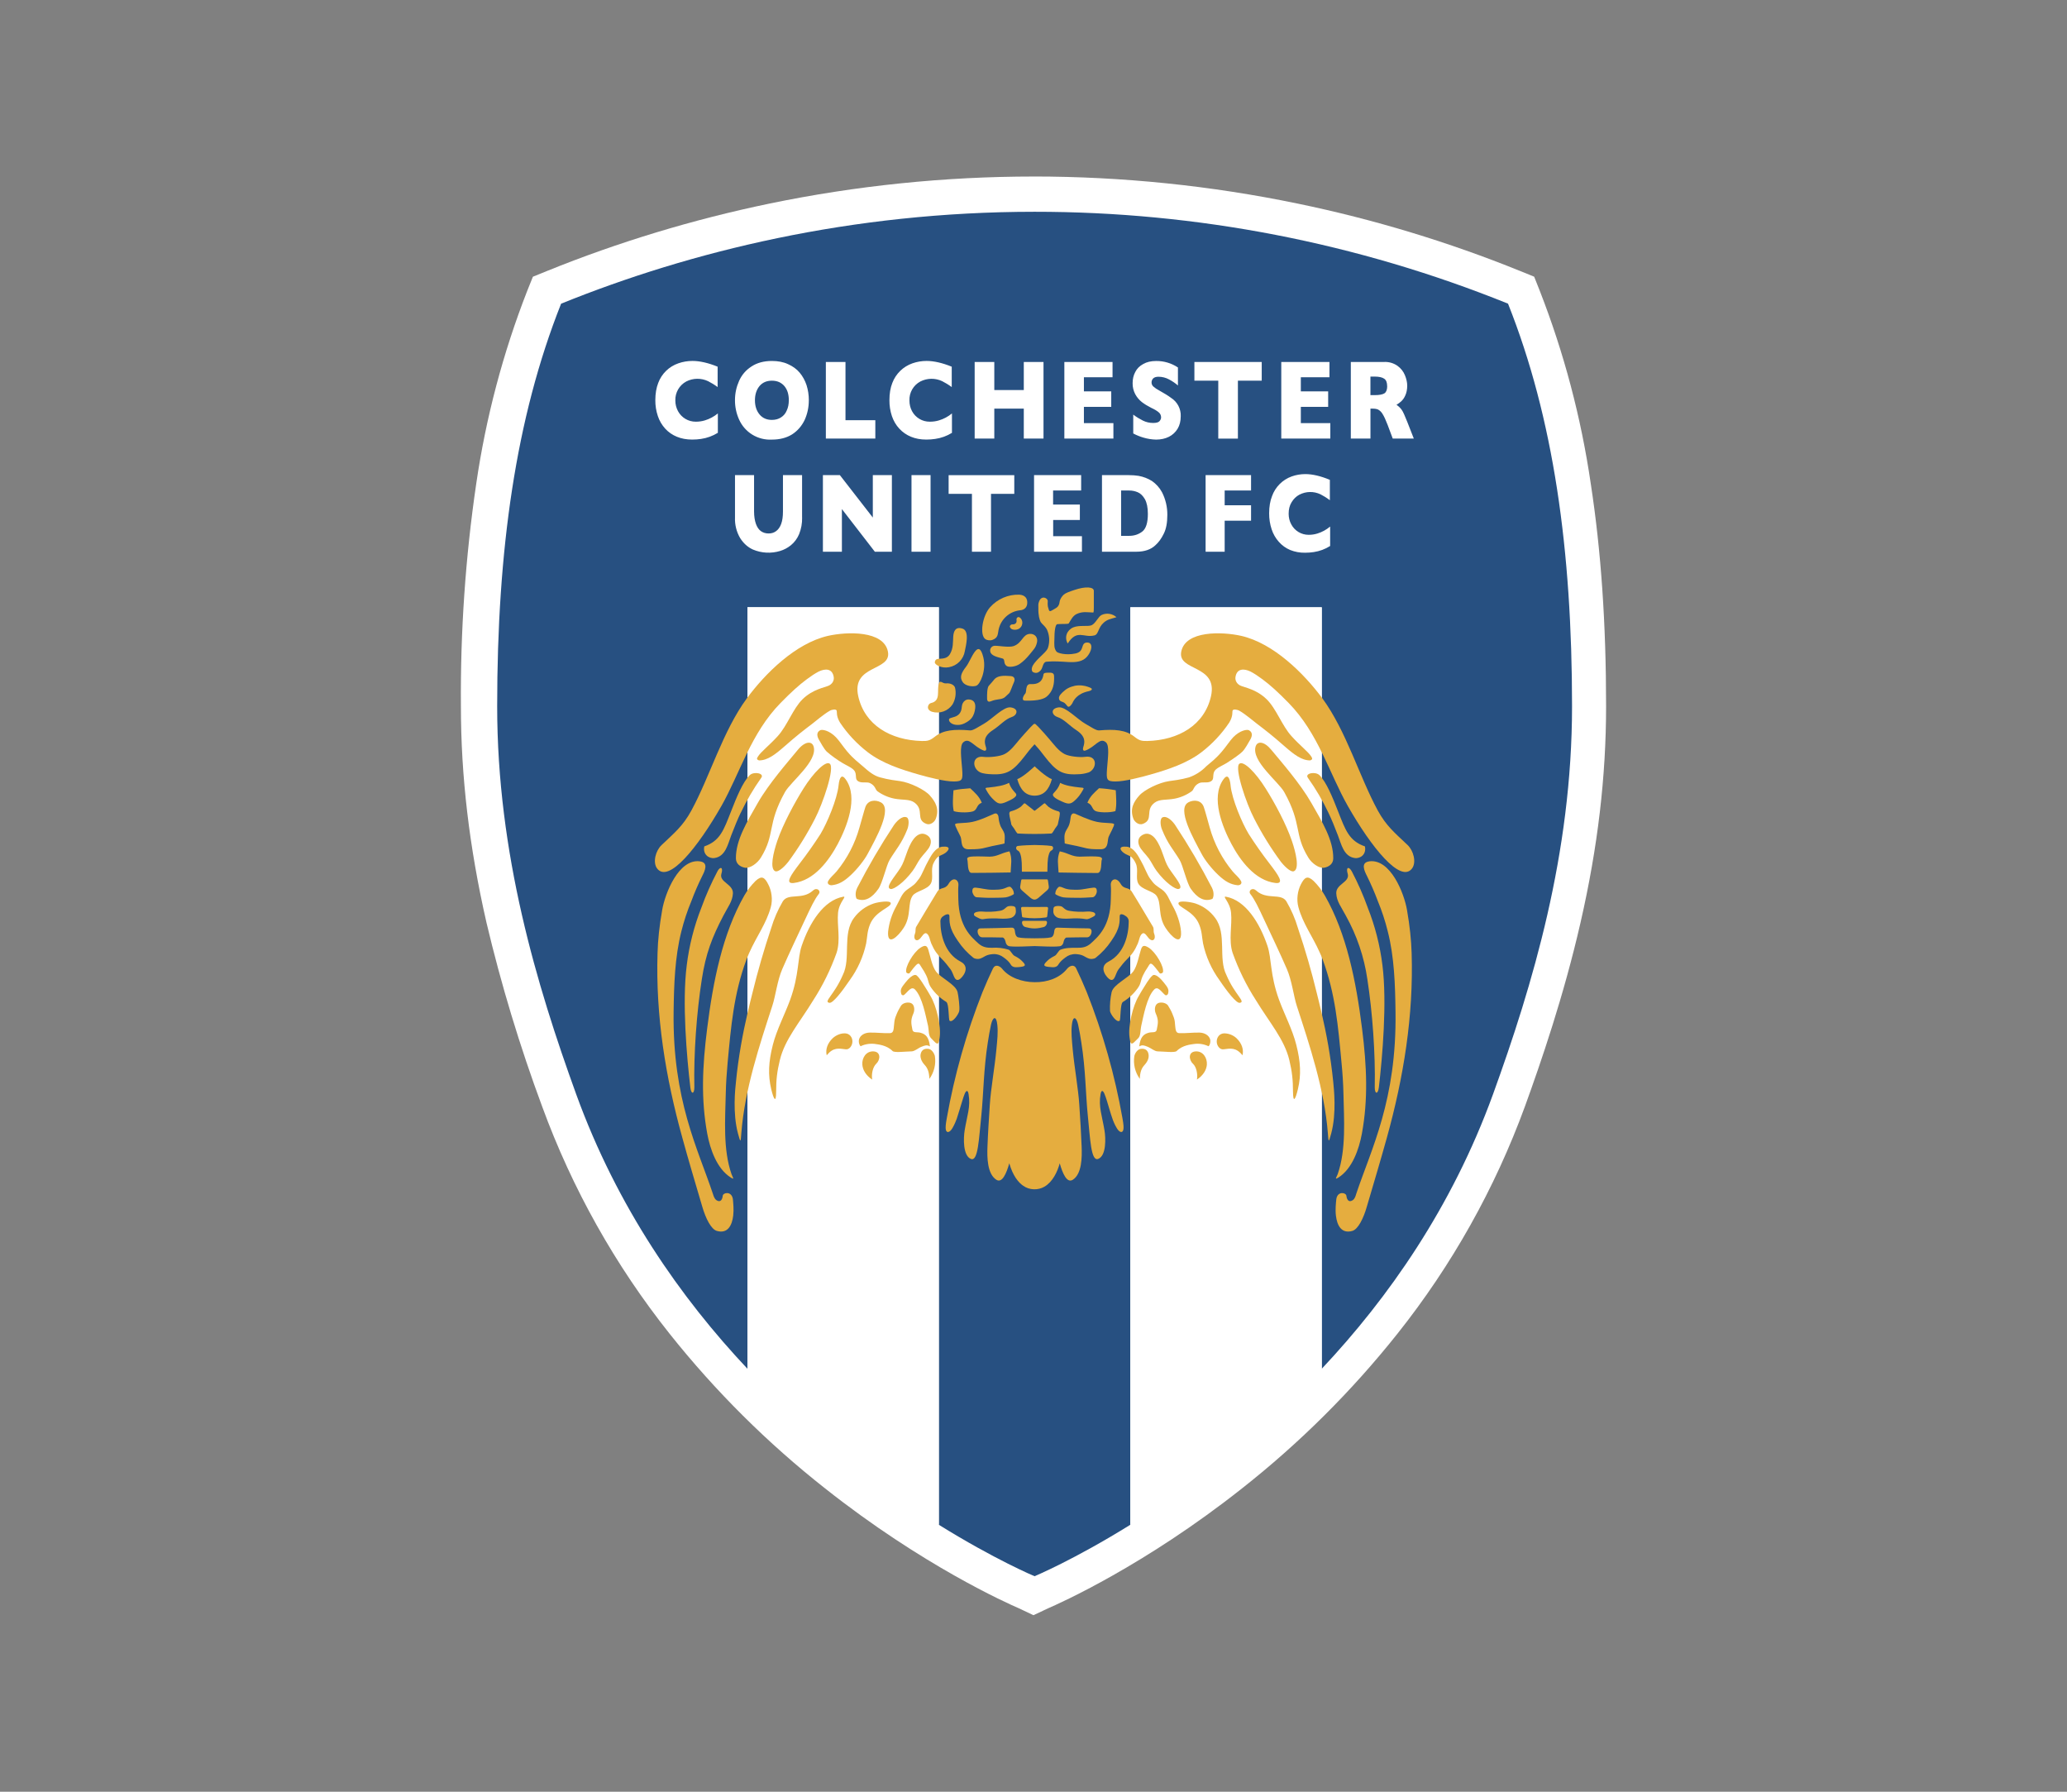 <?xml version="1.0" encoding="UTF-8"?>
<svg id="Ebene_1" data-name="Ebene 1" xmlns="http://www.w3.org/2000/svg" viewBox="0 0 765.35 663.31">
  <rect x="0" y="0" width="765.35" height="663.31" fill="#808080" stroke="none"/>
  <defs>
    <style>
      .cls-1 {
        fill: #e5ad3f;
      }

      .cls-2 {
        fill: #fff;
      }

      .cls-3 {
        fill: #275081;
      }
    </style>
  </defs>
  <path class="cls-2" d="M382.7,65.35c-32.81,0-65.78,3.38-97.89,10.04-28.23,5.86-55.92,14.25-82.32,24.95l-5.17,2.1-2.08,5.17c-9,23.04-15.34,47.03-18.91,71.5-4,27.26-5.89,54.79-5.67,82.34,0,25.96,3.09,52.14,9.45,80.03,5.48,23.13,12.37,45.89,20.64,68.17,11.12,30.4,27.06,58.82,47.22,84.15,16.9,21.23,36.2,40.42,57.52,57.2,36.06,28.57,67.56,42.58,71.82,44.42l5.35,2.53,5.38-2.53c4.26-1.84,35.76-15.85,71.85-44.42,21.32-16.79,40.63-35.99,57.52-57.23,20.16-25.33,36.1-53.75,47.22-84.15,5.86-16.16,14.38-40.85,20.61-68.15,6.39-27.88,9.45-54.06,9.45-80.03,0-30.63-1.86-57.52-5.67-82.34-3.57-24.47-9.91-48.46-18.91-71.5l-2.05-5.17-5.17-2.1c-26.64-10.78-54.2-19.13-82.34-24.95-32.2-6.67-64.99-10.03-97.87-10.04Z"/>
  <path class="cls-3" d="M558.41,112.43c-55.72-22.51-115.25-34.06-175.34-34.03-67.91,0-127.59,14.7-175.31,34.03-16.8,42.29-23.67,91.18-23.67,149.02,0,54.59,14.59,103.17,29.29,143.73,15.15,41.73,38.64,75.28,63.38,101.54V224.81h70.86v339.67c20.85,12.94,35.31,18.99,35.45,19.04.13-.05,14.62-6.1,35.45-19.04V224.81h70.89v281.91c24.71-26.26,48.2-59.81,63.38-101.54,14.7-40.56,29.29-89.13,29.29-143.73,0-57.84-6.87-106.74-23.7-149.02h.03Z"/>
  <path class="cls-2" d="M265.79,160.23c-1.89,1.17-4,1.94-6.2,2.26-1.07.16-2.16.24-3.3.24-2.1,0-3.99-.35-5.65-1.04-1.65-.67-3.14-1.69-4.34-3.01-1.2-1.33-2.13-2.88-2.72-4.66-.63-1.89-.95-3.87-.93-5.86,0-2.45.37-4.58,1.07-6.39,1.27-3.42,4.01-6.09,7.46-7.27,1.68-.59,3.44-.88,5.22-.88,2.74,0,5.86.72,9.32,2.13v7.54c-1.2-.88-2.4-1.6-3.54-2.18-2.56-1.21-5.54-1.18-8.07.11-2.58,1.39-4.15,4.13-4.05,7.06,0,1.44.35,2.74.99,3.94,1.31,2.42,3.85,3.92,6.6,3.89,1.17,0,2.29-.16,3.33-.48,1.76-.53,3.4-1.41,4.82-2.58v7.19ZM299.48,148.17c0,2.66-.53,5.06-1.54,7.3-1.07,2.21-2.58,3.99-4.63,5.33-2.05,1.28-4.55,1.94-7.48,1.94-5.21.29-10.05-2.66-12.17-7.43-1.01-2.24-1.53-4.68-1.52-7.14,0-2.56.53-4.93,1.52-7.16.99-2.21,2.5-3.99,4.58-5.33,2.08-1.38,4.61-2.05,7.59-2.05,2.21,0,4.21.37,5.94,1.17,1.73.77,3.2,1.81,4.31,3.14,1.12,1.33,1.97,2.88,2.56,4.63.56,1.78.85,3.65.85,5.59ZM292.08,148.17c0-1.07-.13-2.02-.4-2.93-.27-.85-.67-1.6-1.2-2.26-.53-.64-1.2-1.15-1.97-1.52-.8-.35-1.68-.53-2.69-.53-1.97,0-3.49.67-4.61,2-1.09,1.33-1.68,3.09-1.68,5.25s.59,3.91,1.7,5.25,2.64,2.02,4.58,2.02c1.33,0,2.45-.32,3.38-.93.96-.61,1.68-1.46,2.13-2.58.51-1.07.75-2.34.75-3.75ZM324.11,162.36h-18.32v-28.36h7.27v21.57h11.05v6.79ZM352.5,160.23c-1.9,1.18-4.02,1.95-6.23,2.26-1.07.16-2.18.24-3.3.24-2.13,0-3.99-.35-5.65-1.04-1.65-.67-3.14-1.7-4.34-3.01-1.23-1.33-2.13-2.88-2.74-4.66-.62-1.89-.93-3.87-.91-5.86,0-2.45.35-4.58,1.07-6.39,1.29-3.41,4.02-6.07,7.46-7.27,1.68-.59,3.44-.88,5.22-.88,2.74,0,5.86.72,9.32,2.13v7.54c-1.2-.88-2.4-1.6-3.54-2.18-2.56-1.21-5.54-1.17-8.07.11-2.59,1.38-4.17,4.12-4.05,7.06,0,1.44.32,2.74.96,3.94,1.3,2.43,3.85,3.93,6.6,3.89,1.2,0,2.32-.16,3.36-.48,1.77-.52,3.41-1.4,4.82-2.58v7.19h.03ZM386.35,162.36h-7.27v-11.08h-10.92v11.08h-7.27v-28.36h7.27v10.39h10.92v-10.39h7.3v28.36h-.03ZM412.21,162.36h-18.11v-28.36h17.84v5.67h-10.6v5.22h10.12v5.73h-10.12v6.02h10.92v5.73h-.05ZM437.19,154.11c0,1.78-.37,3.3-1.15,4.61-.8,1.3-1.86,2.29-3.22,2.98-1.38.69-2.98,1.04-4.77,1.04-1.6-.04-3.18-.29-4.71-.75-1.29-.38-2.54-.89-3.73-1.52v-6.98c1.2.91,2.4,1.62,3.57,2.21,1.2.59,2.45.88,3.81.88,1.23,0,2.02-.24,2.4-.72s.53-.93.53-1.33c.01-.76-.33-1.48-.93-1.94-.64-.53-1.54-1.07-2.74-1.62-1.33-.67-2.48-1.38-3.46-2.13-1.01-.8-1.81-1.76-2.45-2.93-.66-1.26-.99-2.66-.96-4.07,0-1.54.32-2.93.99-4.15.61-1.23,1.6-2.21,2.93-2.93,1.28-.75,2.88-1.12,4.79-1.12,2.87-.03,5.68.8,8.07,2.4v6.66c-.99-.85-2.08-1.6-3.3-2.24-1.19-.65-2.53-.99-3.89-.99-.91,0-1.54.21-1.97.61-.4.4-.62.95-.61,1.52,0,.53.21,1.04.61,1.44.66.59,1.4,1.09,2.18,1.49,1.86,1.04,3.36,1.94,4.45,2.77,2.32,1.48,3.68,4.07,3.57,6.82ZM467.17,140.93h-8.81v21.44h-7.27v-21.44h-8.84v-6.92h24.93v6.92ZM492.58,162.36h-18.16v-28.36h17.84v5.67h-10.6v5.22h10.12v5.73h-10.12v6.02h10.92v5.73ZM523.52,162.36h-7.83l-1.89-5.06c-.69-1.81-1.33-3.2-1.86-4.02-.39-.69-.96-1.27-1.65-1.65-.53-.24-1.2-.35-2.05-.35h-.8v11.08h-7.27v-28.36h12.36c1.76-.08,3.49.43,4.93,1.44,1.28.93,2.18,2.1,2.74,3.46.56,1.36.85,2.66.85,3.89,0,1.44-.27,2.66-.72,3.62-.34.81-.85,1.55-1.49,2.16-.53.45-1.09.91-1.76,1.3.8.53,1.44,1.17,1.94,1.86s1.17,2.24,2.05,4.45l2.42,6.18h.03ZM513.62,142.95c0-1.33-.35-2.24-1.07-2.74-.75-.53-1.94-.8-3.6-.8h-1.52v6.87h1.54c1.78,0,3.01-.24,3.68-.69.64-.45.99-1.33.99-2.64h-.03ZM297,191.58c.05,2.11-.33,4.22-1.12,6.18-.66,1.58-1.69,2.98-3.01,4.07-1.23.99-2.56,1.7-3.99,2.13-3.33,1.02-6.92.83-10.12-.53-1.86-.85-3.44-2.24-4.69-4.21-1.37-2.32-2.03-4.98-1.92-7.67v-15.66h7.06v13.45c0,1.86.27,3.41.69,4.61.45,1.23,1.07,2.13,1.86,2.69.8.56,1.73.85,2.82.85s1.97-.27,2.77-.85,1.44-1.44,1.89-2.66c.45-1.2.67-2.74.67-4.61v-13.48h7.08v15.69ZM330.24,204.25h-6.31l-12.2-15.79v15.79h-7.03v-28.36h6.28l12.2,15.71v-15.71h7.06v28.36ZM344.56,204.25h-7.06v-28.36h7.06v28.36ZM375.59,182.82h-8.65v21.44h-7.06v-21.44h-8.63v-6.92h24.31v6.92h.03ZM400.62,204.25h-17.74v-28.36h17.44v5.7h-10.39v5.19h9.91v5.73h-9.88v5.99h10.65v5.75ZM432.23,190.59c0,2.9-.43,5.25-1.33,7-.85,1.76-1.89,3.2-3.09,4.26-1.68,1.6-4.05,2.4-7.08,2.4h-12.7v-28.36h9.77c1.49,0,2.74.11,3.78.27,1.77.32,3.46.97,4.98,1.92,1.54,1.08,2.81,2.5,3.7,4.15,1.32,2.59,1.99,5.46,1.97,8.36ZM425.02,190.22c0-2.32-.37-4.1-1.09-5.41-.75-1.28-1.6-2.13-2.66-2.58-.99-.42-2.04-.64-3.12-.64h-3.04v16.78h3.01c1.86,0,3.46-.53,4.85-1.6,1.36-1.07,2.05-3.25,2.05-6.55ZM463.23,192.77h-9.77v11.48h-7.06v-28.36h16.83v5.7h-9.77v5.46h9.77v5.73ZM492.52,202.12c-1.84,1.17-3.91,1.94-6.07,2.26-1.04.16-2.13.24-3.2.24-1.9.04-3.78-.31-5.54-1.01-1.61-.68-3.05-1.72-4.21-3.04-1.2-1.35-2.11-2.94-2.66-4.66-.62-1.89-.92-3.87-.91-5.86,0-2.45.35-4.58,1.07-6.39,1.21-3.38,3.87-6.05,7.24-7.27,1.63-.59,3.35-.88,5.09-.88,2.66,0,5.7.72,9.08,2.13v7.54c-1.15-.88-2.32-1.6-3.46-2.18-2.49-1.19-5.38-1.14-7.83.13-1.2.64-2.16,1.6-2.88,2.8-.75,1.2-1.09,2.61-1.09,4.26,0,1.41.32,2.74.96,3.91,1.25,2.4,3.74,3.9,6.44,3.89,1.15,0,2.24-.16,3.25-.48,1.73-.53,3.33-1.41,4.71-2.58v7.19Z"/>
  <path class="cls-2" d="M276.76,224.81v281.91c21.06,22.2,44.87,41.61,70.86,57.76V224.81h-70.86ZM418.52,224.81v339.67c26-16.15,49.83-35.57,70.89-57.79V224.84h-70.89v-.03Z"/>
  <g>
    <path class="cls-1" d="M377.72,228.7c-.45-.35-.75-.29-.99-.13-.26.2-.39.53-.35.85.27,1.3-.67,1.76-1.41,1.73-.72-.05-.96.43-1.07.69,0,.13.11.72.64,1.01.72.43,2.29.45,3.2-.43.99-.91,1.15-2.74-.03-3.73ZM384.48,225.18c0-1.07-.13-1.52.27-2.53.91-2.42,3.25-1.25,3.2-.13,0,.32-.16,1.65.21,2.56.19.51.19,1.46,1.01,1.07.59-.27,1.46-.85,1.94-1.12.64-.37,1.15-1.2,1.23-2.21.11-.96.8-2,1.54-2.69.67-.59,1.97-1.07,3.97-1.73,4.15-1.41,7.16-1.12,7.16.32v6.2c0,.8,0,1.86-.24,1.84-1.94-.05-3.86-.53-6.15.56-1.41.69-2.08,2.13-2.88,3.46-.21.35-3.06.13-4.26.29-.75.11-1.07,2.61-1.07,5.65-.05,1.86-.21,3.28.8,4.53.37.48,3.36,1.44,7,.67,1.7-.37,2.18-1.25,2.45-2.08.37-1.15.59-2.02,1.97-1.97.96,0,1.6.69,1.44,1.97-.19,1.41-.91,2.45-1.57,3.25-1.57,1.84-3.99,2.16-6.92,2-3.01-.19-5.35-.37-8.04-.13-1.46.11-1.3,2.13-2.18,3.17-.67.8-1.46,1.12-2.26.91-.56-.16-.99-.27-1.07-1.15-.03-1.07.64-2,1.33-2.82,1.7-2.08,4.34-3.91,4.71-5.35.7-2.24.53-4.67-.48-6.79-.8-1.33-1.65-1.76-2.18-2.56s-.99-2.66-.93-5.17Z"/>
    <path class="cls-1" d="M395.35,238.21c3.52-5.43,5.86-1.97,9.88-2.98,1.6-.4,1.25-2.8,3.46-4.74,1.38-1.2,2.5-1.33,4.71-2-1.49-1.34-3.63-1.67-5.46-.85-1.3.59-2.18,3.06-3.73,3.81-1.33.61-4.55-.13-6.79.8-2.37,1.01-3.41,3.62-2.08,5.97ZM377.43,220.15c-4.12-.13-8.09,1.58-10.84,4.66-2.88,3.25-3.91,10.17-1.78,11.77.45.37,1.65.67,2.64.32,2.18-.8,1.94-2.08,2.32-3.89.85-3.81,4.03-6.66,7.91-7.08,1.62-.13,2.5-1.07,2.66-2.37.24-2.1-.88-3.28-2.9-3.41ZM381.37,234.66c-2.77.13-2.8,3.38-6.07,4.53-1.78.61-5.99-.24-7.11-.11-.95.09-1.65.94-1.56,1.89,0,.08.02.16.04.24.29,1.6,2.8,2.08,4.53,2.56,1.07.27.21,1.86,1.52,2.77.83.59,3.28.32,4.77-.69,1.46-1.01,2.53-2.08,3.78-3.6,1.46-1.86,2.18-2.34,2.66-4.26.53-1.92-.72-3.41-2.56-3.33ZM346.14,245.1c.21-1.23,1.01-1.17,1.97-1.23,1.23-.08,2.72-.19,3.62-1.7,1.33-2.26,1.07-4.45,1.23-6.6.16-1.89.83-3.7,3.44-2.85,2.72.88,1.2,6.47.85,8.31-.48,3.03-2.84,5.43-5.86,5.97-2.77.56-5.41-.96-5.25-1.86v-.03ZM353.62,254.56c.5,2.11.17,4.33-.91,6.2-1.67,2.48-4.75,3.59-7.62,2.74-2.4-.8-1.46-3.01-.4-3.22,3.86-.83,2.08-4.74,2.96-7.32.48-1.38,1.33.19,2.69.03,1.68-.16,3.06.67,3.28,1.6v-.03ZM357.77,246.73c-1.97,2.53-2.5,4.07-1.28,5.81,1.07,1.54,3.89,1.78,5.06,1.3,1.33-.53,3.73-5.54,2.56-10.44-1.86-7.67-4.5.96-6.34,3.33ZM368.16,251.52c-.43.53-1.2,1.46-2,2.32-.69.69-.69,3.38-.67,4.55,0,.32-.08,1.81,1.33,1.25,2.4-.96,3.33-.53,4.79-1.23.37-.13,1.01-.83,2.08-1.81.4-.4,1.25-2.98,1.73-3.99s.37-2.18-1.15-2.32c-2.82-.24-4.9-.16-6.13,1.23ZM390.29,250.27c.11,2.69-.21,5.54-2.77,7.64-.69.59-2.66,1.65-8.04,1.46-1.41-.05-.56-1.86.19-2.66.48-.53-.08-3.54,1.86-3.46,1.65.08,4.07-.05,4.74-3.04.16-.69-.05-1.12,1.49-1.17,1.54-.05,2.48-.08,2.53,1.23ZM360.94,263.13c-.27,1.28-.83,2.66-2.13,3.62-.8.61-2.4,1.68-4.26,1.62-2.1,0-3.14-1.12-3.17-1.84,0-.72.53-.64,2.18-1.2,1.2-.4,1.97-1.23,2.32-2.26.32-1.01.11-1.86.67-2.85.37-.67,1.07-1.33,2.21-1.28,2.13.13,2.72,1.73,2.18,4.15v.03ZM394.15,260.23c.29.24.64.59,1.09,1.2.53.69,1.49-.43,1.86-1.17.4-.88,1.6-3.44,5.97-4.37,1.15-.27,1.92-.88.27-1.44-.72-.27-2.02-.8-4.13-.72-1.68.08-3.57.75-4.77,1.7-1.57,1.28-2.37,2.18-2.34,3.04.05,1.33,1.3,1.17,2.05,1.76Z"/>
    <path class="cls-1" d="M374.6,265.45c-2.37.75-4.39,3.17-6.87,4.77-3.73,2.4-3.25,4.58-2.69,6.31.35,1.07-.03,1.6-.77,1.33-3.81-1.41-5.33-5.06-7.62-3.04-1.38,1.23-.72,5.75-.4,9.8.29,3.99.19,4.66-3.01,4.69-3.3.05-9.69-1.6-13-2.56-6.68-1.89-13.58-4.18-18.91-8.26-4.01-3.08-7.5-6.79-10.31-11-1.52-2.56-1.01-3.89-1.25-4.47-.27-.56-1.68-.4-2.61.16-2.08,1.17-5.33,3.94-6.34,4.71-3.57,2.72-5.51,4.18-10.44,8.5-3.36,2.93-6.2,5.14-9.37,5.11-.85-.32-.88-.64-.37-1.41,1.07-1.76,4.23-4.15,7.32-7.56,3.52-3.83,5.67-10.25,9.24-13.71,3.81-3.68,8.1-4.29,9.61-4.98,1.28-.56,2.13-1.84,1.89-3.25-.53-3.2-3.2-3.14-5.59-1.97-1.33.69-2.85,1.7-4.39,2.85-2.93,2.18-5.67,4.66-9.69,8.76-11.03,11.24-15.02,25.99-21.94,38.19-8.68,15.21-19.57,28.79-23.81,23.06-1.65-2.26-.53-6.55,1.68-8.63,4.87-4.63,7.88-7.03,11.03-12.78,6.92-12.73,11.61-29.37,20.53-41.52,6.9-9.35,18.11-20.4,30.01-23.14,7.14-1.62,20.72-2.02,22.24,5.83,1.44,7.35-13.58,4.71-11,16.46,2.37,10.73,12.01,16.32,23.54,16.62,2.08.03,2.93-.08,4.85-1.6,3.14-2.5,7.24-2.82,13.02-2.32,1.12.11,3.2-1.41,5.03-2.4,2.98-1.65,7.38-6.47,9.96-6.13,3.22.43,2.5,2.93.43,3.57Z"/>
    <path class="cls-1" d="M344.3,294.5c2,2.24,3.68,4.93,2.13,8.76-.37.91-1.86,2.37-3.46,1.73-4.07-1.6-.64-5.06-4.31-7.83-1.86-1.41-4.39-.91-7.43-1.49-2.29-.44-4.45-1.38-6.34-2.74-.83-.61-.69-2-2.72-3.01-1.33-.67-3.62.32-4.85-1.07-.77-.85.08-2.69-1.33-3.94-1.04-.96-2.66-1.6-4.05-2.45-2.06-1.24-4.01-2.64-5.83-4.21-1.07-1.07-2.24-3.33-2.8-4.26-.69-1.17-1.23-2.77.37-3.65.69-.37,3.3-.03,5.86,2.61,1.17,1.2,2.64,3.46,4.15,5.25,2.5,2.93,3.86,3.75,5.81,5.49,2.18,1.92,3.99,3.46,6.39,4.1,2.96.85,6.39,1.25,7.38,1.38,3.75.53,9.21,3.22,11.05,5.33h-.03ZM274.26,300.9c-1.07,2.18-2.37,5.43-3.52,8.39-1.2,3.09-2.05,7.8-6.23,8.36-2.13.27-4.34-1.44-3.73-4.31,5.86-2.02,7.19-6.05,9.88-12.89,2.08-5.33,4.37-10.95,6.95-13.48,1.54-1.49,5.59-.69,4.23,1.01-2.89,4.08-5.42,8.4-7.56,12.92h-.03ZM301.24,276.32c-.64-2.05-3.17-1.94-5.81,1.25-3.65,4.45-10.76,12.52-14.83,19.65-3.99,7-8.18,13.79-8.12,20.56.03,2.05,1.6,3.14,3.41,3.46,1.81.29,4.53-1.6,5.86-3.78,5.41-8.84,2.16-12.12,8.89-24.21,2.16-3.89,12.28-11.53,10.6-16.94ZM307.23,282.73c-1.54-1.2-6.02,3.3-9.69,9.13-3.41,5.43-7.62,13.29-9.72,19.39-1.44,4.23-2.93,10.39-.75,11.29.8.32,2.61-.75,4.79-3.46,3.73-5.05,7.05-10.41,9.91-16.01,2.85-5.46,7.46-18.83,5.46-20.35ZM310.5,290.75c-.53,5.17-4.26,13.93-6.68,17.98-2.44,3.8-5.04,7.48-7.8,11.05-3.17,4.18-5.54,7.48-2.16,7.11,7.64-.88,13.13-8.42,16.35-14.46,3.2-6.07,7.8-17.12,2.93-23.91-1.44-2.05-2.32-.85-2.64,2.24ZM326.14,297.03c-2-1.07-4.82-.88-5.73,1.78-.56,1.68-1.3,4.58-2.18,7.54-1.65,5.94-4.52,11.46-8.44,16.22-1.17,1.41-2.26,2.08-3.14,3.62-.53.93.4,1.62,1.38,1.52,2.37-.27,4.34-1.23,7.03-3.78,2.4-2.24,5.01-5.54,6.23-7.86,3.01-5.65,9.32-16.7,4.85-19.04ZM330.98,305.48c-4.94,7.49-9.47,15.23-13.58,23.2-1.07,2.18-.37,3.99-.13,4.1,3.09,1.23,5.73-.53,7.94-3.68,1.57-2.18,2.93-8.68,4.21-10.79,2.34-3.89,4.39-5.91,6.55-11.32.59-1.52.72-3.94-.21-4.39-1.76-.8-3.91,1.62-4.77,2.88ZM342.54,308.83c-1.6-.61-3.2.35-4.31,1.86-2.45,3.33-2.88,7.51-4.79,10.55-2.08,3.3-6.02,7.51-3.6,7.88,1.12.16,4.85-2.34,8.1-6.74,1.12-1.52,1.84-3.2,2.85-4.58,1.33-1.81,2.98-3.2,3.6-4.79.69-1.86.13-3.41-1.86-4.18h.03ZM349.01,313.44c-2.93.27-4.55,3.97-5.33,5.3-1.15,1.92-2.26,5.03-3.33,6.5-1.76,2.4-2.02,2.37-4.45,4.1-2.05,1.44-2.64,3.7-4.05,6.18-1.62,2.9-2.65,6.1-3.01,9.4-.37,5.49,3.57,1.97,5.78-1.46,2.93-4.53,1.33-9.11,3.33-11.9,1.25-1.73,5.43-2.16,6.71-4.47,1.12-2.05-.19-5.06.96-7.46.43-.93,1.01-1.86,1.68-2.4.85-.61,1.84-.8,2.77-1.49,1.36-1.01,2.13-2.56-1.07-2.29ZM329.81,334.32c-.21-1.07-4.66-.4-6.31.16-2.91.98-5.45,2.83-7.27,5.3-4.45,5.91-1.07,15.02-4.15,21.14-3.2,7.46-7.35,9.99-4.95,10.33,1.23.19,4.53-3.99,7.48-8.36,2.96-4.06,5.04-8.69,6.1-13.61.48-2.66.35-4.34,1.41-7.03,2.08-5.17,8.02-6.31,7.7-7.96v.03ZM312.21,331.97c-7.3,1.33-12.49,9.69-15.37,18.19-1.6,4.74-.88,10.57-4.26,19.95-2.02,5.51-4.98,11.05-6.42,16.7-1.6,6.28-1.84,11.13-.59,16.43.91,3.81,1.81,5.33,1.81.88s.35-7.46,1.38-11.69c1.86-7.72,7.27-13.77,12.41-22.21,3.53-5.48,6.41-11.36,8.6-17.5,1.54-4.79.11-10.12.53-14.78.4-4.1,3.52-6.26,1.86-5.97h.03Z"/>
    <path class="cls-1" d="M301.02,329.68c-3.94,3.62-9.13.8-11.16,3.99-1.83,3.12-3.28,6.44-4.31,9.91-2.67,7.95-5,16.01-6.98,24.15-.64,2.61-2.72,10.55-4.26,19.49-.72,4.21-1.38,8.79-1.81,13.32-.27,2.5-1.28,11.53.75,19.07,1.01,3.78.99,3.17,1.25-.19,1.25-16.08,6.79-32.7,11.45-47,1.2-3.57,1.86-9.45,3.7-13.66,2.58-5.94,5.59-12.22,8.1-17.6,2.66-5.7,3.83-8.15,5.41-10.2.91-1.15-.67-2.64-2.13-1.28h0Z"/>
    <path class="cls-1" d="M279.75,326.14c-1.62,1.6-3.02,3.41-4.15,5.38-8.04,14.14-11.56,31.61-13.77,49.32-1.78,14.03-2.29,26.2.05,38.88,1.07,5.75,3.54,12.89,8.63,16.16,1.7,1.09.77,0,.35-1.2-3.2-9.13-2.34-20.43-2.13-29.83.08-3.86.35-7.7.69-11.48,1.25-13.32,2.26-25.43,6.92-38,.35-.96.75-1.86,1.12-2.72,2.74-6.13,6.26-10.71,7.94-16.8.8-2.88.27-6.13-.91-8.39-1.36-2.72-2.42-3.46-4.74-1.33h0Z"/>
    <path class="cls-1" d="M265.66,322.55c-2.3,4.36-4.3,8.87-5.97,13.5-2.7,6.84-4.51,14-5.41,21.3-1.76,13.77,0,33.82,1.33,45.22.32,2.77,1.54,2.45,1.49-.13-.27-12.14.83-27.62,2.77-39.95,1.46-9.45,3.75-15.42,7.99-23.54,1.65-3.2,3.36-5.22,3.52-8.2.16-3.46-5.09-4.13-4.29-7.19.83-2.61-.43-2.9-1.44-1.01Z"/>
    <path class="cls-1" d="M259.13,318.87c-7.8-1.01-12.86,11.77-13.93,17.95-1.07,6.1-1.6,11.18-1.73,16.03-.72,23.28,2.96,45.91,9.16,68.28,2.26,8.26,4.82,16.83,7.43,25.67,1.23,4.21,3.25,8.31,5.38,8.89,4.05,1.15,5.62-2.1,6.05-5.67.27-2.26,0-4.69-.13-6.18-.56-3.04-3.6-2.29-3.73-1.23-.24,2.18-1.33,2.4-2.34,1.7-.8-.53-1.07-1.6-1.36-2.45-5.51-16.56-14.94-34.62-14.51-67.27.13-9.96.45-20.24,2.88-29.83.96-3.84,2.21-7.61,3.73-11.26,1.17-3.14,2.51-6.21,3.99-9.21.93-1.84,2.48-4.98-.88-5.41v-.03ZM378.78,356.15c-.8-.85-1.41-1.41-3.22-2.34-.64-.32-1.41-1.94-2.02-2.21-2.02-.64-4.15-.88-6.26-.72-1.68,0-3.36-.11-5.06-1.65-2.53-2.32-7.19-6.18-7.38-16.3-.03-2.24-.11-3.52.03-5.22.16-2.08-2-3.36-3.65-.51-1.28,2.21-2.98,1.04-4.18,2.93-2.58,4.15-5.91,9.85-7.78,12.94-.43.69-.13,1.73-.43,2.42-.88,2.24.51,3.3,1.73,2.08.91-.88,1.65-2.66,2.66-1.92.93.69,1.07,2.37,1.6,3.62,1.15,2.66,2.16,3.99,3.83,5.65,1.28,1.28,2.29,2.56,3.3,3.91,1.2,1.6,1.33,4.58,3.12,3.83,1.07-.43,4.66-4.58.59-6.68-5.81-2.98-7.46-9.91-7.46-14.86,0-.43.05-1.17.85-1.81.85-.69,2.48-1.44,2.5-.16.05,1.92-.32,4.31,3.14,9.21,1.58,2.36,3.52,4.47,5.75,6.23.69.48,1.81.48,2.37.32,1.81-.59,1.94-1.41,4.61-1.68,1.12-.11,1.76.08,2.48.27.75.27,1.15.53,1.7.93,1.12.8,2.05,1.6,2.66,2.66.43.75,1.23,1.07,2.4.96.45,0,.88-.05,1.25-.11,1.86-.21,1.94-.67.85-1.81ZM333.73,368c-.53-1.68.05-2.4,1.52-4.26,1.12-1.44,3.12-3.46,4.18-2.61,1.28,1.07,2.72,3.73,3.68,5.17.4.59,1.04,1.78,1.41,2.4,2.21,3.6,4.02,11.26,3.41,15.39-.27,1.6-.35,2.93-1.6,1.86-.67-.59-.88-.93-1.6-1.62-.99-.91-.8-3.2-1.07-4.42-.91-3.89-2.13-10.73-4.82-13.55-1.41-1.46-2.61.75-4.05,1.94-.53.43-1.01-.13-1.07-.29Z"/>
    <path class="cls-1" d="M335.59,359.99c-.67-1.86,2.61-7.48,5.25-9.16,1.97-1.25,2.48-.59,2.93.91.61,1.86,1.33,5.97,2.8,7.91,1.86,2.45,7.3,4.79,7.99,7.62.29,1.2.91,5.7.61,7.06-.27,1.17-2.4,4.34-3.54,3.57-.48-.29-.19-6.34-1.25-6.98-2.19-1.33-4.07-3.1-5.54-5.19-1.23-1.7-.93-2.72-1.94-4.74-.48-.98-1.03-1.92-1.65-2.82-.8-1.15-.88-2.16-2.24-.69-.96,1.01-2.13,2.72-2.26,2.82-.37.29-1.09-.13-1.15-.29ZM333.54,372.45c-1.12,1.92-1.2,2.08-2,4.15-.4,1.12-.4,2.08-.53,3.14-.13,1.09-.05,2.72-1.49,2.74-2.61.08-5.06-.27-7.54-.21-1.86.05-3.52,1.01-3.91,2.56-.19.67-.05,1.84.59,2.5,1.68-.88,3.99-1.12,5.7-.8.72.13,3.97.37,6.13,2.56.69.69,4.45.19,7.03.13,1.17,0,2.45-1.23,3.62-1.68,1.52-.59,2.02-.8,3.2-.16-.43-3.52-1.6-4.53-3.52-5.06-1.17-.35-2.74.19-2.98-1.12-.43-2.34-.77-3.44.4-6.1.48-1.07.61-3.78-1.76-3.94-1.17-.08-2.4.37-2.93,1.28ZM342.35,394.21c1.12,1.2,1.68,2.61,1.78,5.19,1.77-2.45,2.5-5.51,2.02-8.5-.35-1.23-1.28-2.48-2.4-2.61-1.81-.24-2.8.75-2.93,2.45,0,.67.13,1.94,1.52,3.46ZM323.37,389.23c2.9.11,2.61,3.14,1.07,4.58-1.28,1.2-1.84,3.86-1.49,5.86-2.4-1.6-3.52-3.65-3.65-5.54-.19-2.45,1.36-5.01,4.07-4.9ZM313.17,388.46c-2.66-.35-4.66-.77-7.06,2.21-.53-2.13.27-4.5,2.29-6.39.37-.35,2.21-1.84,4.53-1.73,1.81.08,2.77,1.65,2.69,3.14-.05,1.49-1.17,2.93-2.45,2.77ZM391.54,265.45c2.4.75,4.42,3.17,6.87,4.77,3.73,2.4,3.25,4.58,2.72,6.31-.35,1.07,0,1.6.75,1.33,3.81-1.41,5.33-5.06,7.62-3.04,1.38,1.23.72,5.75.4,9.8-.27,3.99-.16,4.66,3.04,4.69,3.28.05,9.69-1.6,13-2.56,6.66-1.89,13.55-4.18,18.91-8.26,4.01-3.08,7.5-6.79,10.31-11,1.52-2.56,1.01-3.89,1.25-4.47.24-.56,1.65-.4,2.61.16,2.05,1.17,5.33,3.94,6.34,4.71,3.54,2.72,5.49,4.18,10.41,8.5,3.38,2.93,6.2,5.14,9.37,5.11.85-.32.88-.64.4-1.41-1.09-1.76-4.26-4.15-7.32-7.56-3.52-3.83-5.67-10.25-9.27-13.71-3.81-3.68-8.1-4.29-9.59-4.98-1.28-.56-2.13-1.84-1.89-3.25.51-3.2,3.2-3.14,5.59-1.97,1.33.69,2.85,1.7,4.39,2.85,2.93,2.18,5.67,4.66,9.69,8.76,11,11.24,15.02,25.99,21.94,38.19,8.65,15.21,19.57,28.79,23.78,23.06,1.65-2.26.53-6.55-1.65-8.63-4.87-4.63-7.88-7.03-11.05-12.78-6.92-12.73-11.61-29.37-20.51-41.52-6.92-9.35-18.14-20.4-30.01-23.14-7.14-1.62-20.72-2.02-22.26,5.83-1.41,7.35,13.61,4.71,11.03,16.46-2.4,10.73-12.04,16.32-23.57,16.62-2.05.03-2.93-.08-4.82-1.6-3.17-2.5-7.24-2.82-13.05-2.32-1.12.11-3.2-1.41-5.01-2.4-2.98-1.65-7.38-6.47-9.96-6.13-3.25.43-2.5,2.93-.45,3.57h0Z"/>
    <path class="cls-1" d="M421.85,294.5c-2,2.24-3.65,4.93-2.13,8.76.4.91,1.86,2.37,3.49,1.73,4.07-1.6.61-5.06,4.31-7.83,1.86-1.41,4.37-.91,7.4-1.49,2.29-.44,4.45-1.38,6.34-2.74.85-.61.69-2,2.72-3.01,1.36-.67,3.65.32,4.87-1.07.75-.85-.08-2.69,1.3-3.94,1.07-.96,2.69-1.6,4.07-2.45,2.61-1.65,5.01-3.38,5.81-4.21,1.07-1.07,2.24-3.33,2.8-4.26.72-1.17,1.25-2.77-.37-3.65-.67-.37-3.28-.03-5.86,2.61-1.15,1.2-2.61,3.46-4.15,5.25-2.5,2.93-3.83,3.75-5.81,5.49-1.78,1.84-3.97,3.25-6.39,4.1-2.96.85-6.39,1.25-7.35,1.38-3.75.53-9.21,3.22-11.05,5.33ZM491.88,300.9c1.07,2.18,2.4,5.43,3.52,8.39,1.23,3.09,2.08,7.8,6.26,8.36,2.13.27,4.34-1.44,3.73-4.31-5.86-2.02-7.22-6.05-9.91-12.89-2.08-5.33-4.37-10.95-6.92-13.48-1.54-1.49-5.59-.69-4.26,1.01,2.9,4.08,5.44,8.4,7.59,12.92ZM464.93,276.32c.64-2.05,3.14-1.94,5.78,1.25,3.68,4.45,10.76,12.52,14.83,19.65,4.02,7,8.2,13.79,8.12,20.56,0,2.05-1.6,3.14-3.41,3.46-1.81.29-4.53-1.6-5.83-3.78-5.41-8.84-2.18-12.12-8.89-24.21-2.18-3.89-12.3-11.53-10.6-16.94ZM458.92,282.73c1.57-1.2,6.05,3.3,9.69,9.13,3.44,5.43,7.64,13.29,9.72,19.39,1.46,4.23,2.93,10.39.75,11.29-.8.32-2.58-.75-4.77-3.46-3.73-5.05-7.05-10.41-9.91-16.01-2.88-5.46-7.46-18.83-5.49-20.35ZM455.64,290.75c.53,5.17,4.26,13.93,6.71,17.98,2.43,3.8,5.02,7.48,7.78,11.05,3.2,4.18,5.57,7.48,2.18,7.11-7.64-.88-13.13-8.42-16.35-14.46-3.22-6.07-7.83-17.12-2.96-23.91,1.46-2.05,2.32-.85,2.66,2.24h-.03ZM440.01,297.03c2.02-1.07,4.85-.88,5.73,1.78.59,1.68,1.33,4.58,2.18,7.54,1.65,5.94,4.54,11.47,8.47,16.22,1.17,1.41,2.26,2.08,3.12,3.62.53.93-.37,1.62-1.33,1.52-2.4-.27-4.39-1.23-7.08-3.78-2.4-2.24-5.01-5.54-6.2-7.86-3.01-5.65-9.32-16.7-4.87-19.04ZM435.16,305.48c4.94,7.48,9.49,15.23,13.61,23.2,1.07,2.18.37,3.99.11,4.1-3.06,1.23-5.7-.53-7.91-3.68-1.57-2.18-2.93-8.68-4.21-10.79-2.37-3.89-4.39-5.91-6.55-11.32-.61-1.52-.75-3.94.21-4.39,1.76-.8,3.91,1.62,4.74,2.88ZM423.63,308.83c1.57-.61,3.2.35,4.29,1.86,2.45,3.33,2.9,7.51,4.79,10.55,2.1,3.3,6.02,7.51,3.62,7.88-1.15.16-4.85-2.34-8.1-6.74-1.12-1.52-1.86-3.2-2.85-4.58-1.33-1.81-2.98-3.2-3.6-4.79-.72-1.86-.16-3.41,1.84-4.18ZM417.13,313.44c2.93.27,4.58,3.97,5.35,5.3,1.15,1.92,2.26,5.03,3.33,6.5,1.73,2.4,2,2.37,4.45,4.1,2.02,1.44,2.61,3.7,4.02,6.18,1.3,2.24,2.8,6.13,3.01,9.4.37,5.49-3.54,1.97-5.75-1.46-2.93-4.53-1.33-9.11-3.36-11.9-1.25-1.73-5.43-2.16-6.71-4.47-1.12-2.05.19-5.06-.93-7.46-.43-.93-1.01-1.86-1.68-2.4-.88-.61-1.86-.8-2.77-1.49-1.38-1.01-2.13-2.56,1.07-2.29h-.03ZM436.36,334.32c.19-1.07,4.63-.4,6.31.16,2.9.98,5.43,2.83,7.24,5.3,4.47,5.91,1.07,15.02,4.18,21.14,3.17,7.46,7.35,9.99,4.93,10.33-1.2.19-4.53-3.99-7.46-8.36-2.96-4.06-5.04-8.69-6.1-13.61-.48-2.66-.37-4.34-1.44-7.03-2.05-5.17-7.99-6.31-7.67-7.96v.03ZM453.96,331.97c7.27,1.33,12.46,9.69,15.34,18.19,1.6,4.74.88,10.57,4.29,19.95,2.02,5.51,4.98,11.05,6.39,16.7,1.6,6.28,1.86,11.13.59,16.43-.91,3.81-1.78,5.33-1.81.88,0-4.34-.35-7.46-1.36-11.69-1.86-7.72-7.27-13.77-12.41-22.21-3.53-5.48-6.41-11.36-8.6-17.5-1.54-4.79-.11-10.12-.56-14.78-.4-4.1-3.49-6.26-1.86-5.97Z"/>
    <path class="cls-1" d="M465.12,329.68c3.97,3.62,9.16.8,11.18,3.99,1.83,3.12,3.27,6.44,4.29,9.91,2.77,8.18,5.06,16.14,7,24.15.64,2.61,2.72,10.55,4.26,19.49.72,4.21,1.36,8.79,1.81,13.32.24,2.5,1.28,11.53-.75,19.07-1.01,3.78-.99,3.17-1.25-.19-1.25-16.08-6.82-32.7-11.48-47-1.17-3.57-1.84-9.45-3.68-13.66-2.58-5.94-5.59-12.22-8.1-17.6-2.66-5.7-3.83-8.15-5.43-10.2-.88-1.15.67-2.64,2.13-1.28h0Z"/>
    <path class="cls-1" d="M486.4,326.14c1.62,1.6,3.02,3.41,4.15,5.38,8.07,14.14,11.56,31.61,13.79,49.32,1.76,14.03,2.26,26.2-.08,38.88-1.07,5.75-3.54,12.89-8.6,16.16-1.73,1.09-.8,0-.35-1.2,3.2-9.13,2.32-20.43,2.13-29.83-.08-3.86-.35-7.7-.72-11.48-1.23-13.32-2.26-25.43-6.92-38-.35-.96-.72-1.86-1.12-2.72-2.72-6.13-6.26-10.71-7.91-16.8-.8-2.88-.27-6.13.88-8.39,1.38-2.72,2.45-3.46,4.74-1.33h0Z"/>
    <path class="cls-1" d="M500.51,322.55c2.29,4.36,4.28,8.87,5.94,13.5,2.71,6.84,4.53,14,5.43,21.3,1.73,13.77,0,33.82-1.33,45.22-.35,2.77-1.57,2.45-1.52-.13.27-12.14-.83-27.62-2.74-39.95-1.2-8.27-3.91-16.25-7.99-23.54-1.68-3.2-3.38-5.22-3.52-8.2-.19-3.46,5.06-4.13,4.26-7.19-.83-2.61.43-2.9,1.46-1.01Z"/>
    <path class="cls-1" d="M507.01,318.87c7.83-1.01,12.89,11.77,13.95,17.95,1.07,6.1,1.57,11.18,1.73,16.03.72,23.28-2.96,45.91-9.16,68.28-2.29,8.26-4.85,16.83-7.46,25.67-1.2,4.21-3.22,8.31-5.35,8.89-4.07,1.15-5.65-2.1-6.07-5.67-.27-2.26,0-4.69.16-6.18.53-3.04,3.57-2.29,3.7-1.23.27,2.18,1.33,2.4,2.37,1.7.8-.53,1.07-1.6,1.33-2.45,5.54-16.56,14.97-34.62,14.51-67.27-.13-9.96-.43-20.24-2.88-29.83-.95-3.84-2.19-7.61-3.7-11.26-1.18-3.14-2.51-6.21-3.99-9.21-.93-1.84-2.48-4.98.88-5.41l-.03-.03ZM387.36,356.15c.8-.85,1.41-1.41,3.25-2.34.64-.32,1.38-1.94,2.02-2.21,1.84-.75,4.13-.75,6.23-.72,1.68,0,3.36-.11,5.06-1.65,2.53-2.32,7.22-6.18,7.38-16.3.05-2.24.13-3.52,0-5.22-.19-2.08,2-3.36,3.65-.51,1.25,2.21,2.98,1.04,4.15,2.93,2.61,4.15,5.91,9.85,7.8,12.94.43.69.13,1.73.4,2.42.91,2.24-.48,3.3-1.73,2.08-.91-.88-1.65-2.66-2.66-1.92-.93.69-1.07,2.37-1.6,3.62-1.15,2.66-2.13,3.99-3.81,5.65-1.3,1.28-2.32,2.56-3.33,3.91-1.2,1.6-1.33,4.58-3.09,3.83-1.07-.43-4.69-4.58-.61-6.68,5.83-2.98,7.46-9.91,7.46-14.86.02-.71-.3-1.38-.85-1.81-.83-.69-2.45-1.44-2.48-.16-.05,1.92.32,4.31-3.14,9.21-1.59,2.37-3.54,4.47-5.78,6.23-.67.48-1.81.48-2.34.32-1.84-.59-1.94-1.41-4.61-1.68-1.12-.11-1.76.08-2.5.27-.72.27-1.15.53-1.7.93-1.09.8-2.02,1.6-2.66,2.66-.4.75-1.23,1.07-2.4.96-.41-.02-.82-.06-1.23-.11-1.86-.21-1.94-.67-.88-1.81ZM432.45,368c.53-1.68-.05-2.4-1.52-4.26-1.12-1.44-3.14-3.46-4.18-2.61-1.3,1.07-2.74,3.73-3.68,5.17-.4.59-1.04,1.78-1.41,2.4-2.21,3.6-4.05,11.26-3.41,15.39.24,1.6.32,2.93,1.57,1.86.69-.59.88-.93,1.65-1.62.96-.91.77-3.2,1.07-4.42.88-3.89,2.1-10.73,4.79-13.55,1.38-1.46,2.61.75,4.02,1.94.53.43,1.04-.13,1.07-.29h.03Z"/>
    <path class="cls-1" d="M430.58,359.99c.67-1.86-2.61-7.48-5.25-9.16-1.97-1.25-2.48-.59-2.93.91-.64,1.86-1.33,5.97-2.8,7.91-1.86,2.45-7.3,4.79-7.99,7.62-.51,2.32-.71,4.69-.61,7.06.24,1.17,2.4,4.34,3.54,3.57.48-.29.16-6.34,1.25-6.98,2.19-1.33,4.07-3.1,5.54-5.19,1.23-1.7.93-2.72,1.94-4.74.43-.88,1.04-1.97,1.65-2.82.8-1.15.88-2.16,2.24-.69.93,1.01,2.13,2.72,2.26,2.82.35.29,1.07-.13,1.15-.29ZM432.6,372.45c1.15,1.92,1.2,2.08,2,4.15.43,1.12.43,2.08.53,3.14.16,1.09.08,2.72,1.52,2.74,2.58.08,5.06-.27,7.51-.21,1.86.05,3.52,1.01,3.94,2.56.16.67.05,1.84-.61,2.5-1.76-.85-3.74-1.13-5.67-.8-.75.13-3.99.37-6.13,2.56-.69.69-4.45.19-7.03.13-1.17,0-2.48-1.23-3.65-1.68-1.52-.59-2-.8-3.2-.16.45-3.52,1.62-4.53,3.52-5.06,1.17-.35,2.74.19,2.98-1.12.45-2.34.8-3.44-.4-6.1-.48-1.07-.61-3.78,1.78-3.94,1.17-.08,2.4.37,2.93,1.28h-.03ZM423.82,394.21c-1.12,1.2-1.7,2.61-1.78,5.19-1.77-2.45-2.5-5.51-2.02-8.5.32-1.23,1.28-2.48,2.4-2.61,1.81-.24,2.8.75,2.9,2.45.03.67-.11,1.94-1.49,3.46ZM442.8,389.23c-2.93.11-2.64,3.14-1.07,4.58,1.28,1.2,1.81,3.86,1.46,5.86,2.4-1.6,3.54-3.65,3.68-5.54.16-2.45-1.38-5.01-4.07-4.9ZM453,388.46c2.66-.35,4.66-.77,7.06,2.21.53-2.13-.27-4.5-2.29-6.39-1.24-1.11-2.86-1.73-4.53-1.73-1.84.08-2.77,1.65-2.72,3.14s1.17,2.93,2.48,2.77ZM367.68,358.5c-1.38,2.88-2.66,5.81-3.89,8.79-5.96,15.05-10.38,30.66-13.21,46.6-.45,2.4-.53,3.62-.35,4.42.37,1.36,1.57.8,2.42-.67.77-1.28,1.41-2.93,1.6-3.46.77-2.26,1.28-4.23,2.08-6.71.27-.93.53-1.68.85-2.5.48-1.17,1.17-1.73,1.46.11.8,4.69-.59,8.02-1.46,13.4-.45,2.82-.69,9.37,2.34,10.57,2.66,1.07,2.93-7.54,3.83-15.98.83-8.15.83-17.15,2.4-27.11.33-2.23.73-4.45,1.2-6.66.64-2.82,1.97-3.57,2.34.19.27,2.74,0,5.35-.35,8.95-.64,6.87-2.1,14.83-2.45,20.64-.35,5.73-.67,10.15-.85,15.23-.19,4.26-.08,10.28,3.28,12.44,2.13,1.38,3.73-2.32,4.79-6.1,1.33,4.66,3.38,7.11,5.17,8.34,2.26,1.6,5.43,1.73,7.86.32,3.01-1.78,4.74-5.38,5.65-8.65,1.07,3.78,2.66,7.46,4.82,6.1,3.36-2.13,3.46-8.18,3.28-12.44-.19-5.06-.48-9.51-.85-15.23-.35-5.81-1.81-13.77-2.45-20.64-.32-3.6-.61-6.2-.32-8.95.37-3.73,1.7-3.01,2.32-.19.48,2.13.85,4.39,1.2,6.66,1.6,9.96,1.57,18.96,2.4,27.08.88,8.44,1.15,17.04,3.83,15.98,3.06-1.17,2.82-7.72,2.34-10.55-.88-5.38-2.26-8.73-1.46-13.4.32-1.86.99-1.28,1.46-.11.32.8.59,1.57.88,2.5.77,2.48,1.28,4.45,2.08,6.71.16.53.8,2.18,1.6,3.46.85,1.46,2.02,2.02,2.4.67.21-.8.11-2.02-.32-4.42-2.82-15.94-7.25-31.55-13.21-46.6-1.22-2.97-2.52-5.9-3.91-8.79-.72-1.57-2.37-1.07-3.38.16-2.69,3.38-7.3,5.03-12.04,4.95-4.61-.03-9.37-1.7-11.98-4.95-1.01-1.23-2.66-1.73-3.38-.16h0ZM401.13,292.19c-.32.48-.91,1.89-2.58,3.6-1.84,1.84-2.61,2.18-5.17,1.01-1.7-.75-4.39-2-3.25-3.17,1.07-1.2,1.78-1.86,2.42-3.81,1.92,1.01,4.45,1.41,7.48,1.73.72.08,1.49,0,1.07.64h.03ZM406.93,291.81c-1.86,1.76-3.3,2.93-4.29,5.35,1.89.75,1.54,2.16,2.8,2.98,1.09.72,5.57.8,7.56.13.53-2.26.27-5.19.13-7.72-2.05-.38-4.12-.63-6.2-.75ZM397.99,301.21c-1.3-.48-1.54,1.15-1.57,1.38-.16,1.3-.32,2.37-.77,3.3s-1.12,1.73-1.38,2.77c-.27.96-.08,2.4-.03,3.57.35.16,2.53.53,4.61.99,2.93.61,3.73,1.2,7.72,1.17,1.28,0,2.66.21,3.3-1.46.35-.88.29-2.1.59-3.04.19-.67,2.4-4.42,2.02-4.85-.69-.53-3.46-.19-6.39-.8-3.12-.67-7.11-2.66-8.1-3.04ZM407.94,318.34c-.27.77.13,4.85-1.6,4.85-4.26-.05-10.23-.08-14.38-.19-.13-3.09-.67-5.01.43-7.83,3.3.69,4.39,1.92,7.32,1.97,1.01,0,3.78-.16,5.86-.08,1.6.08,2.8.19,2.4,1.3l-.03-.03ZM404.64,332.16c-1.68.11-4.26.27-5.99.21-2-.05-3.49,0-4.87-.16-.8-.08-3.09-.96-3.06-1.36.11-1.23.61-1.78.93-2.16.45-.56.77-.59,2.24.05,1.6.72,3.57.64,5.17.64,1.73,0,4.15-.64,5.81-.77,1.07-.08,1.23.48,1.25,1.33.03.8-.72,2.13-1.46,2.21ZM405.52,338.5c0,.08.19.45-.96.99-.72.32-1.6.93-2.5.77-1.54-.25-3.1-.34-4.66-.27-1.76.08-3.46.27-5.38-.13-.77-.2-1.41-.71-1.78-1.41-.35-.69-.21-1.46-.16-2.18.08-.91,1.54-.96,2.48-.83,1.33.19,1.33,1.38,3.28,1.73,2.16.4,4.69.48,6.92.27.96-.05,2.93.19,2.77,1.07ZM403.18,343.69c-3.46-.05-8.12-.13-11.53-.27-1.25-.05-1.23.96-1.38,1.94-.13.75-.45,1.49-1.12,1.65-1.33.32-3.68.35-6.05.35h-.05c-2.37,0-4.71-.03-6.05-.35-.67-.16-.99-.88-1.12-1.65-.16-.99-.11-2-1.38-1.94-3.41.13-8.04.21-11.53.27-1.76.03-.96,3.28.69,3.3,2.02,0,4.55,0,7.64.08.27,0,.83.61.99,1.41.13.8.53,1.73,1.6,1.84,2.66.27,5.94,0,9.19-.08,3.25.08,6.52.35,9.19.08,1.07-.11,1.46-1.01,1.6-1.86.16-.77.69-1.36.99-1.38,3.09-.08,5.59-.08,7.67-.08,1.62,0,2.42-3.28.67-3.3h0ZM367.63,295.78c1.81,1.84,2.61,2.18,5.17,1.01,1.7-.75,4.39-2,3.22-3.17-1.04-1.2-1.76-1.86-2.4-3.81-1.94,1.01-4.45,1.41-7.51,1.73-.72.08-1.46,0-1.07.64.29.48.88,1.89,2.58,3.6ZM360.73,300.15c1.25-.83.88-2.24,2.8-2.98-.99-2.4-2.45-3.6-4.29-5.35-3.2.24-3.99.35-6.2.75-.16,2.53-.43,5.46.11,7.72,2.02.67,6.5.59,7.59-.13ZM359.61,314.4c3.99,0,4.79-.53,7.72-1.17,2.05-.45,4.26-.8,4.61-.99.05-1.17.21-2.61-.03-3.57-.27-1.04-.99-1.86-1.41-2.77-.42-1.06-.68-2.17-.77-3.3,0-.27-.27-1.86-1.54-1.38-.99.37-5.01,2.4-8.12,3.04-2.93.61-5.67.27-6.39.8-.35.43,1.86,4.18,2.05,4.85.27.93.24,2.16.56,3.04.64,1.65,2.05,1.46,3.33,1.46ZM373.78,315.17c-3.33.69-4.42,1.92-7.35,1.97-1.01,0-3.78-.16-5.86-.08-1.6.08-2.77.19-2.37,1.3.27.75-.11,4.82,1.6,4.79,4.29-.03,10.25-.05,14.41-.16.11-3.09.67-5.01-.43-7.83ZM361.53,332.16c1.65.11,4.23.27,5.97.21,2-.05,3.52,0,4.87-.16.8-.08,3.12-.96,3.06-1.36-.08-1.23-.59-1.78-.91-2.16-.48-.56-.8-.59-2.24.05-1.6.72-3.57.64-5.17.64-1.76,0-4.18-.64-5.81-.77-1.07-.08-1.25.48-1.28,1.33,0,.8.75,2.13,1.49,2.21ZM364.11,340.26c1.57-.27,3.06-.29,4.66-.27,1.73.08,3.46.27,5.38-.13.67-.13,1.44-.72,1.78-1.41s.21-1.46.13-2.18c-.05-.91-1.54-.96-2.45-.83-1.33.19-1.36,1.38-3.28,1.73-2.18.4-4.69.48-6.92.27-.99-.05-2.93.19-2.77,1.07,0,.08-.19.45.96.99.69.32,1.57.93,2.5.77ZM383.07,294.56c3.36-.03,5.3-2.1,6.42-6.13-2.26-.75-6.39-4.74-6.39-4.74,0,0-4.18,3.99-6.44,4.74,1.15,4.02,3.09,6.1,6.42,6.13ZM386.99,297.46c-.27-.27-.75.27-1.41.8l-1.49,1.15c-.32.24-.75.64-1.01.75-.27-.11-.69-.53-.99-.75l-1.49-1.15c-.67-.53-1.15-1.07-1.44-.8-.43.37-.69.8-1.23,1.23-.95.68-2.01,1.2-3.14,1.52-.69.19-1.09.19-1.07,1.15.05.99.64,3.01.75,3.86.11.35.59.85,1.01,1.49.53.85,1.07,1.84,1.38,1.86,4.14.22,8.29.22,12.44,0,.35-.03.85-1.01,1.38-1.86.43-.64.91-1.15.99-1.49.13-.85.72-2.88.75-3.86.05-.96-.35-.96-1.07-1.15-.91-.27-2.18-.8-3.12-1.52-.53-.43-.8-.85-1.25-1.23ZM389.33,314.85c.8-.35.83-1.57-.05-1.68-2.08-.27-4.1-.29-6.2-.35-2.08.05-4.1.11-6.2.35-.85.11-.83,1.33-.05,1.68.61.27.83.91.99,1.36.64,1.92.51,4.45.56,6.5h9.43c.08-2.05-.05-4.58.59-6.5.16-.45.35-1.12.96-1.36ZM388.34,328.16l-.29-2.05c-.13-.67-.16-.56-.83-.56h-8.31c-.69,0-.69-.11-.83.56-.16.8-.19,1.38-.32,2.05-.13.8.37,1.25,1.07,1.86l2.69,2.32c.45.37,1.07.72,1.52.69.48.03,1.07-.32,1.52-.69l2.69-2.34c.69-.59,1.23-1.01,1.07-1.86l.03.03ZM388,336.87c.05-.37.29-1.12-.48-1.12-2.96.04-5.93.04-8.89,0-.77,0-.53.75-.48,1.12l.24,2c.08.72.05.69.75.8,2.62.36,5.27.36,7.88,0,.72-.11.67-.08.77-.8l.21-2Z"/>
    <path class="cls-1" d="M387.17,340.89h-8.2c-.48,0-.59.43-.53.85.08.69.61,1.33,1.23,1.46,1.01.24,2.02.51,3.38.51s2.4-.27,3.41-.51c.61-.16,1.12-.8,1.2-1.46.08-.43-.05-.85-.53-.85h.05ZM401.82,280.18c-1.86.27-5.91-.11-7.67-1.04-2.24-1.17-3.91-3.52-5.57-5.46-1.36-1.6-2.48-2.85-3.97-4.45-.91-.91-1.25-1.3-1.54-1.28-.27,0-.61.37-1.52,1.28-1.49,1.6-2.61,2.88-3.99,4.45-1.65,1.94-3.3,4.29-5.54,5.46-1.76.93-5.83,1.3-7.67,1.07-4.53-.69-4.53,4.18-1.44,5.7,1.01.51,2.93.67,4.26.72,5.78.29,8.02-1.3,12.17-6.6,1.23-1.6,1.86-2.48,3.73-4.5,1.86,2.02,2.53,2.93,3.73,4.5,4.15,5.33,6.39,6.92,12.17,6.6,1.45,0,2.89-.24,4.26-.72,3.09-1.52,3.12-6.39-1.44-5.73h.03Z"/>
  </g>
</svg>